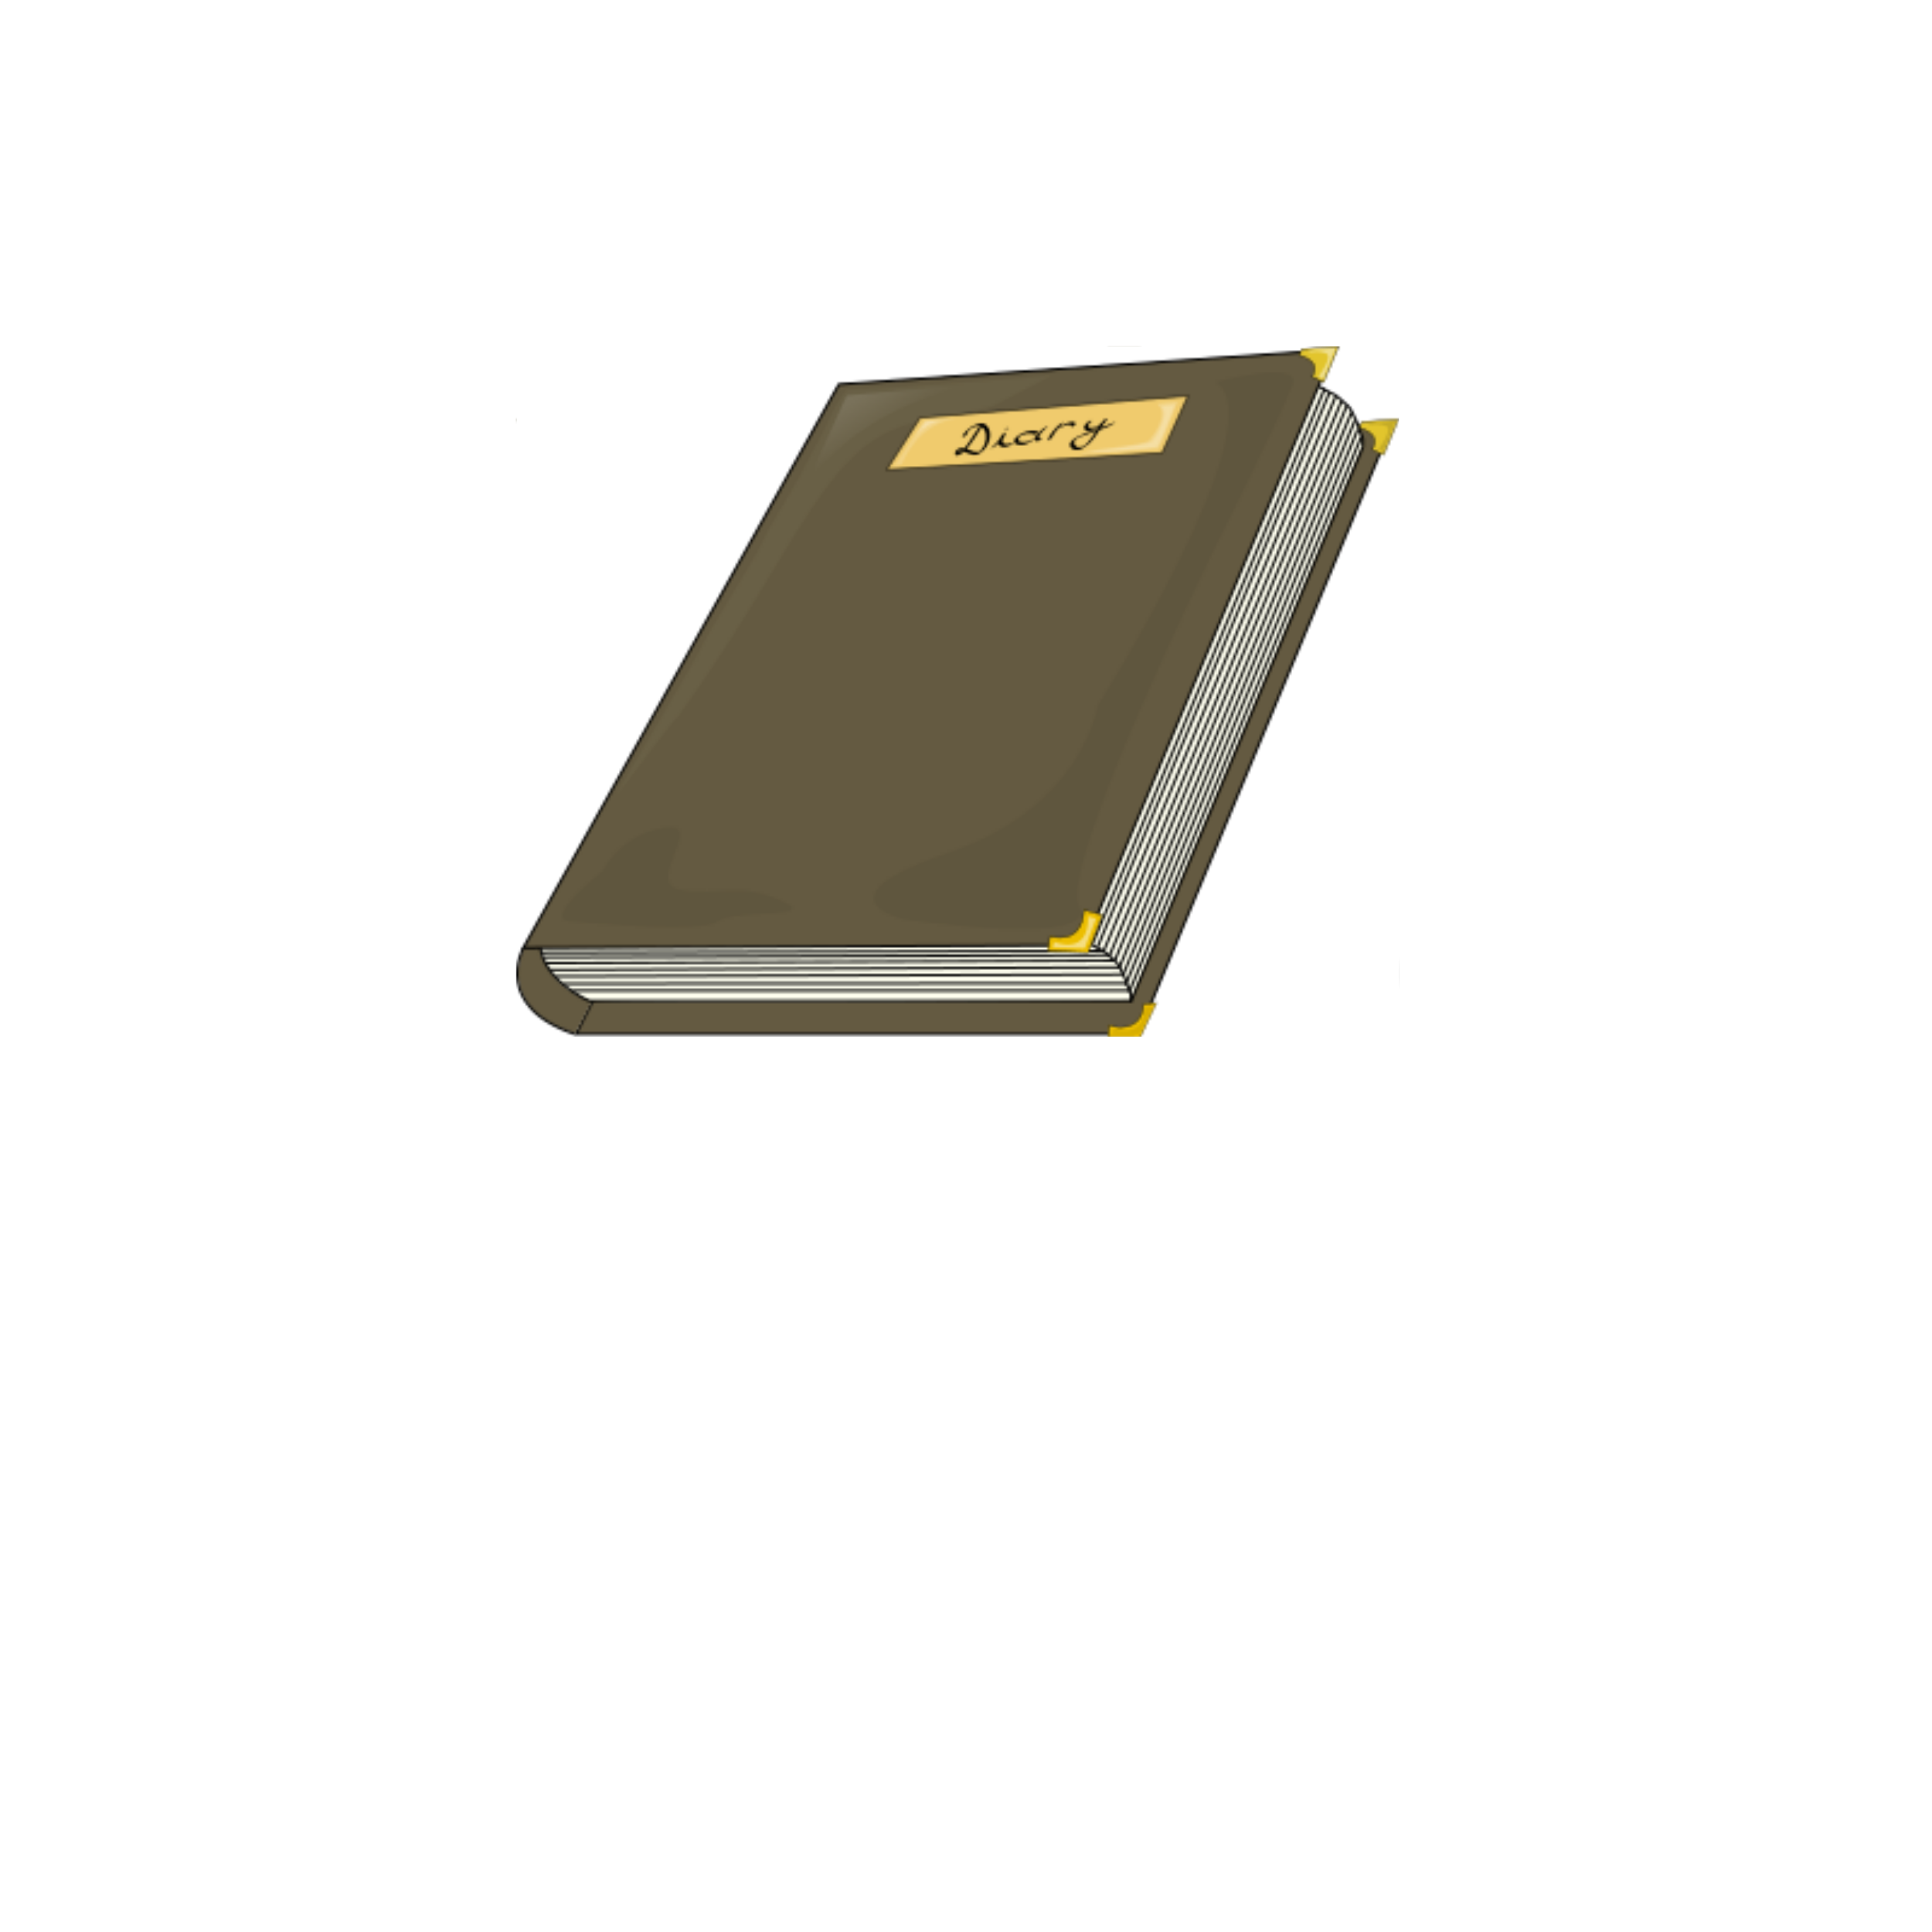 <?xml version="1.0" encoding="UTF-8" standalone="no"?>
<svg viewBox="0 0 800 800" xmlns="http://www.w3.org/2000/svg">
<defs>
<linearGradient gradientTransform="matrix(1.339,0,0,.747,60.944,-5.15)" gradientUnits="userSpaceOnUse" id="linearGradient5934" x1="215.605" x2="229.606" y1="246.636" y2="259.461">
<stop offset="0" stop-color="#fff"/>
<stop offset="1" stop-color="#fff" stop-opacity="0"/>
</linearGradient>
<pattern height="286.106" id="pattern5936" patternTransform="translate(213.656,143.294)" patternUnits="userSpaceOnUse" width="365.629">
<g transform="translate(-206.321,-159.298)">
<path d="m357.785,192.437-126.594,251.733h232.816l104.767-251.733-210.99,1e-005z" fill="#645a41" fill-rule="evenodd" stroke="#000"/>
<path d="m556.629,190.637-1.329,2.547c0,0 9.745,1.883 5.537,8.859 1.55.775 5.426,3.101 4.872,2.104l6.09-14.617-15.171,1.107z" fill="#e2c52d" fill-rule="evenodd" stroke="#000" stroke-width=".3"/>
<path d="m559.176,191.19 11.406-.997-5.205,12.845-1.883-.997c0,0 6.312-8.416 3.101-9.634s-5.315-.554-6.201-.554-1.218-.664-1.218-.664z" fill-rule="evenodd" opacity=".131"/>
<path d="m209.716,408.071c0,0-13.139,25.183 21.077,35.859 2.464-3.969 6.98-13.413 6.98-13.413s-23.541-14.918-21.214-22.446c-2.327.411-6.843,0-6.843,0z" fill="#645a41"/>
<path d="m221.427,398.872-4.688,8.655c0,0 .361,16.229 20.556,22.72 20.556,1.443 223.594,0 223.594,0l95.929-229.725c0,0 0-16.229-18.392-24.884s-41.834-1.803-41.834-1.803l-102.06,126.944-173.105,98.093z" fill="#ffffef" fill-rule="evenodd"/>
<path d="m209.43,408.441c-.588.881-12.815,24.343 21.26,35.762" fill="none" stroke="#000"/>
<path d="m556.45,196.677-96.242,230.158" fill="none" stroke="#000"/>
<path d="m554.936,193.761-96.242,230.158" fill="none" stroke="#000"/>
<path d="m557.112,200.815-96.242,230.158" fill="none" stroke="#000"/>
<path d="m548.161,182.049-96.242,230.158" fill="none" stroke="#000"/>
<path d="m553.861,189.791-96.242,230.158" fill="none" stroke="#000"/>
<path d="m545.829,179.934-96.242,230.158" fill="none" stroke="#000"/>
<path d="m552.3,186.744-96.242,230.158" fill="none" stroke="#000"/>
<path d="m550.472,183.76-96.242,230.158" fill="none" stroke="#000"/>
<path d="m532.166,174.434c2.279.683 6.687,1.142 9.138,2.98 1.695,1.271 4.087,1.703 5.562,3.179 1.27,1.27 2.923,2.526 4.172,3.775 1.045,1.045 1.77,2.944 2.384,4.172 .703,1.406 1.409,2.854 1.788,4.371 .33,1.321.987,2.769 1.589,3.973 .331.663.199,2.51.199,3.179v.795" fill="none" stroke="#000"/>
<path d="m436.101,404.582c2.279.683 6.687,1.142 9.138,2.98 1.695,1.271 4.087,1.703 5.562,3.179 1.27,1.27 2.923,2.526 4.172,3.775 1.045,1.045 1.77,2.944 2.384,4.172 .703,1.406 1.409,2.854 1.788,4.371 .33,1.321.987,2.769 1.589,3.973 .331.663.199,2.51.199,3.179v.795" fill="none" stroke="#000"/>
<path d="m543.336,178.154-96.242,230.158" fill="none" stroke="#000"/>
<path d="m541.151,176.962-96.242,230.158" fill="none" stroke="#000"/>
<path d="m460.829,430.489h-224.149c0,0-22.006-9.117-20.434-26.722" fill="none" stroke="#000"/>
<path d="m340.039,175.148-130.674,233.372 232.456-1.082 103.088-246.571-204.87,14.28z" fill="#645a41" fill-rule="evenodd" stroke="#000"/>
<path d="m460.184,426.187h-230.635" fill="none" stroke="#000"/>
<path d="m458.778,423.176-233.068.149" fill="none" stroke="#000"/>
<path d="m457.239,419.552-234.689.745" fill="none" stroke="#000"/>
<path d="m456.229,416.574-235.847,1.042" fill="none" stroke="#000"/>
<path d="m454.36,413.778-235.699,1.042" fill="none" stroke="#000"/>
<path d="m451.679,411.544-233.912.893" fill="none" stroke="#000"/>
<path d="m449.297,409.757-232.274.745" fill="none" stroke="#000"/>
<path d="m496.137,174.249c0,0 35.193-9.442 31.76.858s-32.618,68.67-32.618,68.67-64.378,130.472-55.794,147.639-72.961,5.15-72.961,5.15-36.91-8.584 18.884-27.468 61.803-60.944 61.803-60.944 74.678-117.597 48.927-133.906z" fill-rule="evenodd" opacity=".047"/>
<path d="m242.06,376.824c0,0-24.893,19.742-13.734,20.601s54.936,5.15 61.803,0 43.777-.858 25.751-8.584-24.893-1.717-41.202-4.292 11.159-28.326-6.867-25.751-25.751,18.026-25.751,18.026z" fill-rule="evenodd" opacity=".047"/>
<g transform="translate(60.944,-5.15)">
<path d="m470.849,165.705-1.329,2.547c0,0 9.745,1.883 5.537,8.859 1.55.775 5.426,3.101 4.872,2.104l6.09-14.617-15.171,1.107z" fill="#e2c52d" fill-rule="evenodd" stroke="#000" stroke-width=".3"/>
<path d="m473.396,166.259 11.406-.997-5.205,12.845-1.883-.997c0,0 6.312-8.416 3.101-9.634s-5.315-.554-6.201-.554-1.218-.664-1.218-.664z" fill="#fff" fill-rule="evenodd" opacity=".456"/>
</g>
<g transform="translate(60.944,-5.15)">
<path d="m380.574,397.99 7.635,2.056-5.873,15.564-16.738-.587 .881-6.167c0,0 13.214,4.405 14.095-10.865z" fill="#ecbe00" fill-rule="evenodd" stroke="#000" stroke-width=".3"/>
<path d="m382.336,400.632 3.23.881-4.698,12.333-13.214-.294 .587-2.349c0,0 14.389,6.167 14.095-10.572z" fill="#fff" fill-rule="evenodd" opacity=".497"/>
</g>
<g transform="matrix(.912,-1.156462e-2,1.769086e-2,.818,88.737,80.562)">
<path d="m405.415,435.267 5.925-.78-7.67,17.225-14.727-.278 .881-6.167c-.027,1.405 14.71,5.269 15.591-10.001z" fill="#ecbe00" fill-rule="evenodd" stroke="#000" stroke-width=".3"/>
<path d="m406.102,436.67 3.511-.474-6.293,14.051-12.323-.281 .587-2.349c0,0 13.623,5.691 14.517-10.947z" fill-rule="evenodd" opacity=".089"/>
</g>
<path d="m428.346,171.422c0,0-67.472,5.546-85.034,6.008-3.697,4.159-6.008,9.243-7.856,13.402s-10.167,18.948-11.091,21.258-15.251,25.418-16.175,28.653-23.107,38.358-24.493,42.055-34.661,59.616-35.585,61.927 18.023-24.031 25.88-32.812c50.835-70.245 60.54-115.535 101.209-121.543 17.561-3.235 28.191-6.008 28.191-6.008l24.956-12.94z" fill="#ffffce" fill-rule="evenodd" opacity=".037"/>
<path d="m408.936,174.195-65.624,5.546-18.948,41.593c0,0 19.872-41.593 84.572-47.138z" fill="url(#linearGradient5934)" fill-rule="evenodd" opacity=".115"/>
<path d="m373.63,188.948 111.031-9.074-10.762,23.683-114.115,6.955 13.846-21.564z" fill="#f0cb6d" fill-rule="evenodd" stroke="#000" stroke-linecap="round" stroke-linejoin="round" stroke-opacity=".605" stroke-width=".795"/>
<path d="m471.778,183.173 8.421-.871c0,0-7.077,19.579-8.238,19.579s-30.69,2.54-32.888,1.71c.038.28 4.727-.835 7.524-1.347 2.066-.616 20.245-1.938 21.987-3.971s8.421-10.744 3.194-15.099z" fill="#fff" fill-rule="evenodd" opacity=".209"/>
<path d="m473.483,184.218 5.675-.66c0,0-6.68,17.583-7.535,17.583s-27.415,2.967-28.056,2.088c.028.212 9.014-1.05 11.072-1.438 1.52-.467 13.958-1.572 15.24-3.111s7.45-11.164 3.604-14.462z" fill="#fff" fill-rule="evenodd" opacity=".209"/>
<path d="m389.043,189.299c0,0-12.95.313-13.576.731s-10.13,15.456-11.07,16.918-2.193,1.984-1.253,1.984 2.506-.418 2.924-.731 5.744-16.814 22.975-18.902z" fill="#fff" fill-rule="evenodd" opacity=".178"/>
<path d="m382.046,190.03-6.057.522-5.535,7.832c0,0 3.864-6.475 11.592-8.355z" fill="#fff" fill-rule="evenodd" opacity=".293"/>
<path d="m399.574,192.183c-2.373,3.615-4.459,7.526-7.571,10.579-.867,1.27-4.622,3.225-3.759.367 1.434-2.608 4.482-1.473 6.631-.558 1.273,1.028 3.098.128 4.224.682-2.114.857 1.438-2.557 1.394-3.601 .846-2.309.763-5.679-1.615-6.999-2.497-.697-5.489,1.004-6.04,3.539-.748.457-2.518,1.694-1.342-.193 1.573-2.271 4.091-4.03 6.793-4.626 2.341-.658 4.033,1.597 4.286,3.667 .492,3.707-1.797,7.497-5.077,9.136-2.729.95-5.096-1.611-7.823-1.514-2.13.61 1.513-1.86.052.273 1.112.602.052,1.224-.223,1.176 3.698-2.874 5.622-7.292 8.364-10.971l1.705-.957z"/>
<path d="m402.716,201.788c2.234-1.732 3.996-3.887 5.458-6.264 2.056-.402-2.158,3.699.504,4.268 1.745.53 4.342-1.094 2.717.055 .776-.31 2.362-1.04.645-.05-1.604,1.087-4.426,2.201-5.837.317-.308-2.003 1.157-4.248 2.877-5.187 .014,2.44-2.586,4.205-4.275,5.777-.545.556-1.41.715-2.089,1.084z"/>
<path d="m426.705,192.269c-1.19,1.632-4.02,3.234-3.875,5.163 1.976-.465 1.365-.109.271.92-1.801,1.095-2.979-.787-1.266-1.965 1.277-1.763 2.911-3.176 4.87-4.118z"/>
<path d="m421.429,195.993c-2.246-.972-4.891-.365-6.962.774 2.005-1.643-1.899,2.205.875,2.157 1.193.674 4.051-.527 4.025-.353-.871.242 1.32-.876 1.937-1.052-2.103,1.959-5.222,3.581-8.072,2.271-2.053-1.746 1.393-3.641 2.829-4.43 2.095-1.02 4.581-1.375 6.816-.602l-1.449,1.235z"/>
<path d="m426.314,198.505c1.065-2.738 3.14-5.012 5.28-6.953 .622-.225 2.509-1.307.975-.06-1.913,1.739-3.414,3.921-4.669,6.123l-1.586.89z"/>
<path d="m430.426,193.771c1.87-1.62 4.212-3.147 6.752-3.123 1.863.776.147,1.857-.895,2.214 .304-2.466-4.923.405-3.457-.324-.692.595-1.594.833-2.4,1.232z"/>
<path d="m443.307,191.224c.651-.731 2.544-1.606.851-.273-2.018,1.153-.048-.37.44-.469-1.593.766-1.956,3.493.465,2.552 2.668.158 3.606-2.371 5.669-3.477 1.649-.703-1.312,1.927-1.45,2.539-2.297,3.173-4.038,6.951-7.587,8.963-1.707,1.895-6.372,1.915-5.987-1.405 1.334-2.456 4.338-3.306 6.738-4.42 3.45-1.346 7.058-2.275 10.423-3.835 .491.197-1.032.602.265-.09 .775-.348 2.314-1.131.707.039-3.806,2.603-8.519,3.256-12.696,5.07-2.094.502-5.346,2.356-2.771,4.505 .811.883 3.934-.54 2.756.077 2.588-1.873 4.113-4.666 5.864-7.253 1.248-1.204 2.583-4.981 4.29-4.195-1.534,2.289-4.336,3.876-7.004,4.613-2.112,1.02-3.8-1.027-1.914-2.611 .602-1.23 3.547-2.143 1.346-.677l-.407.347z"/>
<path d="m410.196,193.117c-1.909-.508-.442,1.578.106.133-1.889-.729 1.49.032-.561.59-2.302.14.746-1.597.454-.723z"/>
<path d="m410.208,193.026c-.915,1.019-.616.241-.048.321-1.583.639 1.305-.517-.599.239 1.477-.519-.786.659.585-.392 .08.5-1.279.47-.103.365-1.775.331 1.451-.496-.577.102 1.535-.756-.073.413.005-.127 1.83-.369-.975.669.617-.275 .692.004-1.147.699-.215.297 1.266-.656-1.297.663.287-.295 .46.007-1.489.715.033-.027-1.098.726-.482.281-.05-.175l.065-.032z"/>
</g>
</pattern>
</defs>
<path d="m213.656,143.294h365.629v286.106h-365.629z" fill="url(#pattern5936)"/>
</svg>
